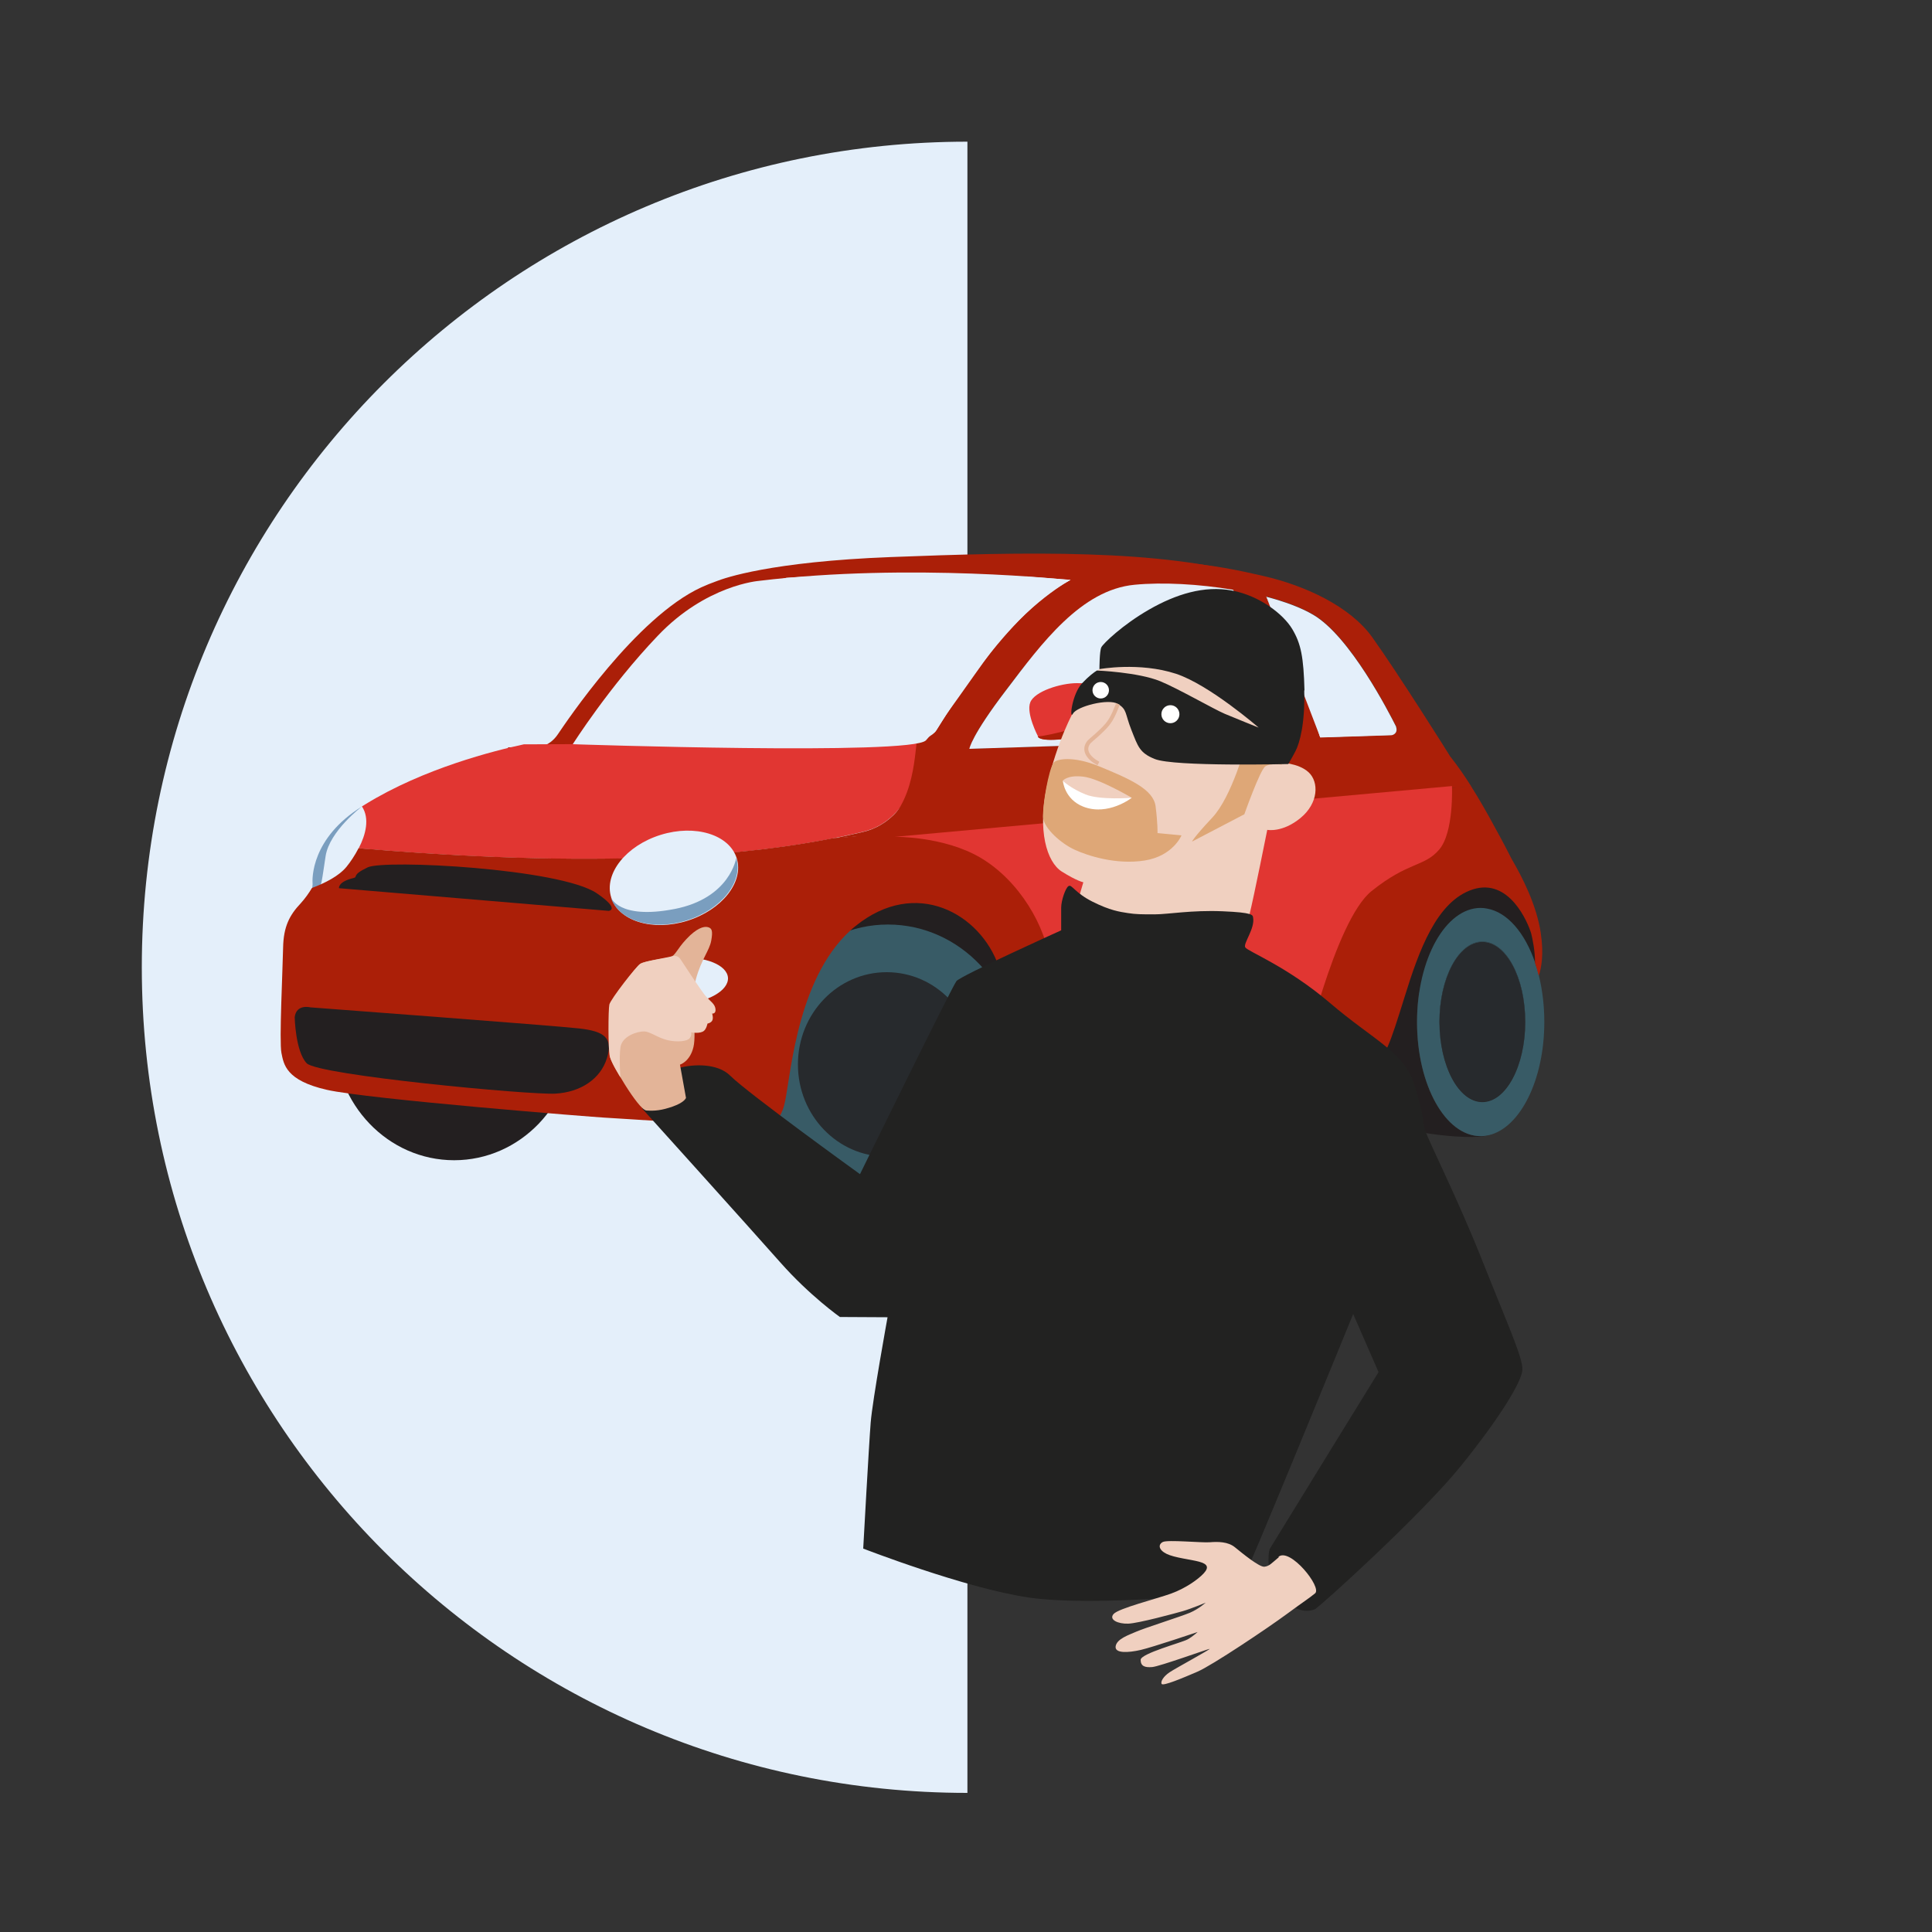 <?xml version="1.0" encoding="UTF-8"?>
<svg id="Background_Complete" xmlns="http://www.w3.org/2000/svg" version="1.1" viewBox="0 0 150 150">
  <rect x="0" y="0" width="150" height="150" fill="#333333" stroke="none"/>
  <!-- Generator: Adobe Illustrator 29.0.0, SVG Export Plug-In . SVG Version: 2.1.0 Build 186)  -->
  <path d="M75.11,11v128.2c-35.4,0-64.1-28.7-64.1-64.1S39.71,11,75.11,11Z" style="fill: #e4effa;"/>
  <g id="_x30_1_x5F_Basics_x5F_Icons_x5F_Illustrations_x2F_04_x5F_illustrations_x5F_56x56_x2F_Product_x2F_z69-smart-car">
    <g id="z69-smart-car">
      <path id="Path" d="M54.97,58.03c-2.22.17-9.89,1.17-9.89,1.17,0,0,25.93.89,27-.28,1.07-1.17,3.75-5.14,4.89-6.63,2.96-3.91,6.15-5.6,6.15-5.6l-3.28-.25s-4.84,10.3-12.63,11.03c-7.79.74-8.58.27-12.24.56h0Z" style="fill: #6e878e;"/>
      <path id="Path1" data-name="Path" d="M99.17,49.82c-.22-.28-1.12-1.85-1.12-1.85l4.12,10.71,5.46-.18s-2.34-.35-4.88-3.52c-2.54-3.18-2.52-3.75-3.6-5.17h0Z" style="fill: #6e878e;"/>
      <path id="Path2" data-name="Path" d="M95.87,55.03c-.97,3.34-5.3,4.04-5.3,4.04l8.27-.27s-.94-4.02-1.36-5.46c-.42-1.45-1.96-5.9-1.96-5.9,0,0,1.32,4.25.35,7.58Z" style="fill: #6e878e;"/>
      <path id="Path3" data-name="Path" d="M55.32,57.9c-2.24.17-9.99,1.19-9.99,1.19,0,0,26.2.9,27.28-.29,1.08-1.19,3.79-5.2,4.94-6.71,2.99-3.96,6.21-5.67,6.21-5.67l-3.32-.25s-4.89,10.44-12.76,11.18c-7.87.75-8.67.28-12.37.57h0Z" style="fill: #6e878e;"/>
      <path id="Path4" data-name="Path" d="M99.99,49.58c-.22-.29-1.13-1.87-1.13-1.87l4.17,10.86,5.52-.18s-2.37-.36-4.93-3.57c-2.56-3.22-2.55-3.8-3.64-5.24h0Z" style="fill: #6e878e;"/>
      <path id="Path5" data-name="Path" d="M96.66,54.87c-.98,3.38-5.36,4.1-5.36,4.1l8.35-.27s-.95-4.07-1.37-5.54c-.42-1.47-1.98-5.98-1.98-5.98,0,0,1.34,4.31.36,7.69Z" style="fill: #6e878e;"/>
      <path id="Path6" data-name="Path" d="M110.03,71.88c-1.59,4.05,2.1,12.47,7.39,6.61,5.3-5.85-1.79-10.86-1.79-10.86-1.8-1.6-4,.2-5.59,4.25Z" style="fill: #231f20;"/>
      <path id="Path7" data-name="Path" d="M75.19,68.93c6.04,3.1,5.19,13.16,5.24,13.56.04.4-19.9-7.69-19.72-8.11.45-1.05,8.43-8.56,14.47-5.46Z" style="fill: #231f20;"/>
      <path id="Path8" data-name="Path" d="M110.01,79.35c0,4.9,2.21,8.86,4.94,8.86.22,0,.44-.03.65-.08-.82.26-2.86.13-4.38-.08-.65-.09-1.13-.21-1.47-.31-.15-.05-.31-.1-.45-.17-.02-.02-.04-.03-.06-.04-2.06-1.02-3.56-4.27-3.56-8.13,0-4.13,1.72-7.56,4-8.31.31-.13,1.01-.39,1.89-.55,1-.19,2.74-.29,3.86,0-.16-.03-.31-.05-.48-.05-2.72,0-4.94,3.97-4.94,8.86h0Z" style="fill: #231f20;"/>
      <path id="Shape" d="M119.49,75.77c-.08-.34-.18-.67-.29-.99-.79-2.34-2.17-3.97-3.76-4.24-.15-.03-.31-.05-.48-.05-2.72,0-4.94,3.96-4.94,8.86s2.21,8.86,4.94,8.86c.22,0,.44-.03.65-.08,2.42-.58,4.29-4.29,4.29-8.78,0-1.28-.15-2.49-.42-3.6h0ZM115.09,85.54c-1.85,0-3.33-2.79-3.33-6.22,0-3.43,1.5-6.22,3.33-6.22,1.84,0,3.33,2.79,3.33,6.22,0,3.43-1.5,6.22-3.33,6.22Z" style="fill: #385b66;"/>
      <path id="Path9" data-name="Path" d="M35.26,70.7c-5.13,0-9.29,4.34-9.29,9.69s4.16,9.69,9.29,9.69c5.13,0,9.29-4.34,9.29-9.69s-4.16-9.69-9.29-9.69Z" style="fill: #231f20;"/>
      <path id="Path10" data-name="Path" d="M97.54,44.78c7.34,2.17-7.61-.22-7.8-.31-.19-.09-6.35.99-6.35.99,0,0-6.09-1.36-21.07-.67-.39.02-.82.04-1.26.07-2,.51-4.27,1.38-5.78,2.49-2.4,1.58-4.39,4.35-6.26,6.63-2.87,3.49-3.03,4.47-3.03,4.47l4.15-.13c-.82.82-1.65,1.64-2.65,2.22-1.7.99-3.96.86-5.8.27-1.06-.34-1.78-1.05-2.08-2.05-.08-.25-.13-.49-.17-.74h2.23s.95,0,1.62-.98c.67-.98,6.09-9.11,11.16-11.44.37-.17.77-.33,1.19-.48.62-.24,4.18-1.51,13.52-1.87,10.39-.4,21.03-.65,28.37,1.52h.02Z" style="fill: #ab1f08;"/>
      <path id="Path11" data-name="Path" d="M58.91,45.1c11.81-1.43,24.22-.06,24.22-.06-4.6,2.51-9.38,10.21-10.27,11.51-.9,1.29-1.91,1.14-1.91,1.14l-.86.06-25.62.03s2.82-4.46,6.59-8.41c3.76-3.96,7.86-4.27,7.86-4.27h0Z" style="fill: #e4effa;"/>
      <path id="Path12" data-name="Path" d="M78.46,78.86c.43,1.19.67,2.46.67,3.8,0,.95-.12,1.87-.34,2.74-.48.05-.76.09-.76.09l.42-3.65s.21-1.11,0-2.98h0Z" style="fill: #6e878e;"/>
      <path id="Path13" data-name="Path" d="M58.79,82.57c0-5.96,4.54-10.79,10.15-10.79s10.15,4.83,10.15,10.79c0,5.96-4.54,10.79-10.15,10.79-5.61,0-10.15-4.83-10.15-10.79Z" style="fill: #385b66;"/>
      <path id="Path14" data-name="Path" d="M75.73,82.64c0,3.96-3.09,7.16-6.89,7.16-3.81,0-6.89-3.2-6.89-7.16,0-3.96,3.09-7.16,6.89-7.16,3.81,0,6.89,3.2,6.89,7.16Z" style="fill: #231f20; isolation: isolate; opacity: .8;"/>
      <path id="Path15" data-name="Path" d="M118.42,79.32c0,3.43-1.5,6.22-3.33,6.22s-3.33-2.79-3.33-6.22,1.49-6.22,3.33-6.22,3.33,2.79,3.33,6.22Z" style="fill: #385b66;"/>
      <path id="Path16" data-name="Path" d="M118.42,79.35c0,3.43-1.5,6.22-3.33,6.22s-3.33-2.79-3.33-6.22c0-3.43,1.49-6.22,3.33-6.22,1.84,0,3.33,2.79,3.33,6.22Z" style="fill: #231f20; isolation: isolate; opacity: .8;"/>
      <path id="Path17" data-name="Path" d="M26.92,67.32c-.6.74-1.71,1.28-2.68,1.64,0-.02.03-.03.03-.04-.03-.49-.1-3.75,3.84-6.31.94,1.44-.33,3.64-1.19,4.7h0Z" style="fill: #e4effa;"/>
      <path id="Path18" data-name="Path" d="M24.24,68.96s.24,0,.48-.05c.24-.04.26-.49.56-2.44.3-1.95,2.83-3.86,2.83-3.86-3.95,2.46-3.88,5.59-3.84,6.05,0,.02-.03.31-.03.31h0Z" style="fill: #7a9ebf;"/>
      <path id="Path19" data-name="Path" d="M67.04,64.57c-4.43,1.06-15.41,3.28-38.5,1.35-.23-.03-.47-.05-.69-.06.55-1.06.87-2.32.25-3.25.09-.05.17-.11.26-.16,4.54-2.8,10.03-4.17,12.31-4.66,0,0,30.2-.12,30.5-.09,0,0,.33,0,.73-.22-.2,1.47-1.13,6.2-4.86,7.09h0Z" style="fill: #e13632;"/>
      <path id="Path20" data-name="Path" d="M119.63,72.49c.23,1.55.06,2.61-.16,3.27-.09-.34-.18-.67-.29-.99,0-.97-.19-1.85-.3-2.3h0c-.25-.84-1.69-4.32-4.52-3.42-2.82.91-4.19,4.74-5.31,8.36-1.13,3.62-1.55,4.96-2.58,5.38s-4.39-.24-5.4-.15c-.89.08-18.42,2.25-22.31,2.73.22-.88.34-1.8.34-2.74,0-1.34-.23-2.62-.67-3.8-.13-1.05-.38-2.34-.89-3.8-1.42-4.1-6.43-6.93-11.12-3.13-.29.23-.56.48-.81.74-3.93,4.05-4.26,11.53-4.74,13.22-.24.84-.64,1.27-.99,1.48-.39.24-.74.22-.74.22,0,0-11.59-.76-12.25-.79-.67-.03-18.35-1.43-21.53-2.16-3.18-.73-3.33-1.98-3.51-2.86-.18-.88.1-6.53.13-8.18.03-1.64.51-2.53,1.36-3.43.34-.37.65-.81.88-1.2.97-.36,2.08-.91,2.68-1.64.3-.37.65-.88.94-1.45.22.03.46.04.69.06,19.68,1.64,30.55.28,36.08-.82,7.22-.67,41.55-3.33,49.6-4.05.67,1.06,1.28,2.14,1.69,2.9.35.64.89,1.61,1.44,2.71.81,1.39,1.95,3.55,2.29,5.82h-.02Z" style="fill: #ab1f08;"/>
      <path id="Shape1" data-name="Shape" d="M112.63,58.79c-.18-.31-4.14-6.59-6.08-9.3-1.71-2.4-5.19-4.02-8.46-4.77-3.27-.76-9.94-2.18-14.76.22-4.82,2.4-9.98,10.77-10.61,11.77-.25.4-.55.64-.81.78-.2,1.47-1.13,6.19-4.86,7.09-.65.15-1.46.34-2.42.53,7.21-.67,41.55-3.34,49.6-4.05-.51-.81-1.07-1.62-1.59-2.27h0ZM78.14,53.53c2.72-3.59,5.79-7.76,9.95-8.15,2.17-.21,5-.06,7.65.39.33.93,2.73,7.59,3.38,11.59l-23.86.77s.15-1.01,2.88-4.59ZM108.06,57.06l-5.56.18c-.57-1.89-2.35-7.6-4.19-10.93,1.43.38,2.7.84,3.66,1.41,2.85,1.67,5.86,7.56,6.43,8.69.18.56-.33.65-.33.65Z" style="fill: #ab1f08;"/>
      <path id="Path21" data-name="Path" d="M76.22,60.73c3.01,2.38,38,.56,38,.56-8.05.71-42.39,3.38-49.6,4.05.96-.19,1.77-.38,2.42-.53,3.73-.89,3.93-5.62,4.12-7.09.27-.15,1.3-.61,1.55-1.01.64-1.01,5.59-9.27,10.41-11.67,0,0,5.91-1.01,12.62.74,1.73.45-13.09,2.09-16.26,6.01-4.23,5.24-5.43,7.25-3.27,8.95h0Z" style="fill: #ab1f08;"/>
      <path id="Path22" data-name="Path" d="M95.74,45.78c.34.93,2.73,7.59,3.38,11.59l-23.86.77s.14-1.01,2.88-4.59c2.73-3.6,5.8-7.76,9.95-8.15,2.17-.21,4.99-.06,7.65.39Z" style="fill: #e4effa;"/>
      <path id="Path23" data-name="Path" d="M108.39,56.43c.18.56-.33.65-.33.65l-5.56.18c-.56-1.89-2.35-7.6-4.19-10.93,1.43.38,2.7.84,3.66,1.41,2.85,1.68,5.86,7.56,6.43,8.69Z" style="fill: #e4effa;"/>
      <path id="Path24" data-name="Path" d="M51.29,64.82c-2.69.84-4.41,3.01-3.84,4.85.57,1.84,3.22,2.66,5.91,1.82,2.69-.84,4.41-3.01,3.84-4.85-.57-1.84-3.22-2.66-5.91-1.82Z" style="fill: #e4effa;"/>
      <path id="Path25" data-name="Path" d="M52.34,70.58c-4.36.84-4.93-.94-4.93-.94.57,1.84,3.22,2.66,5.91,1.82,2.69-.84,4.41-3.01,3.84-4.85,0,0-.46,3.13-4.81,3.97Z" style="fill: #7a9ebf;"/>
      <path id="Path26" data-name="Path" d="M52.7,74.37c-2.03.13-3.64,1.05-3.57,2.04.07.99,1.77,1.68,3.82,1.54,2.03-.13,3.63-1.05,3.57-2.04-.07-.99-1.78-1.68-3.82-1.54Z" style="fill: #e4effa;"/>
      <path id="Path27" data-name="Path" d="M22.88,78.98c.12-1.05,1.21-.77,1.21-.77,0,0,18.97,1.42,20.89,1.64,1.93.22,2.64.72,2.14,2.31-.49,1.6-2.03,2.64-4.01,2.75-1.97.11-18.42-1.43-19.3-2.36-.88-.93-.93-3.58-.93-3.58h0Z" style="fill: #231f20;"/>
      <path id="Path28" data-name="Path" d="M80.59,57.18c.26.49,2.61.17,3.64-.09,1.03-.25,3.01-1.11,3.07-2.53.05-1.4-2.46-1.52-3.7-1.52s-3.27.63-3.61,1.49c-.34.86.6,2.64.6,2.64h0Z" style="fill: #e13632;"/>
      <path id="Path29" data-name="Path" d="M85.12,55.64c1.38-1.13-.13-2.53-.13-2.53,1.15.13,2.32.49,2.29,1.46-.05,1.4-2.03,2.27-3.07,2.53-1.03.26-3.38.58-3.64.09,0,0,3.16-.41,4.54-1.55Z" style="fill: #ab1f08;"/>
      <path id="Path30" data-name="Path" d="M69.48,64.97l43.25-3.94s.16,3.59-.99,4.93c-1.16,1.36-2.37.91-5.25,3.22-2.89,2.32-5.4,13.47-5.4,13.47l-20,2.44s1.08-4.55.46-10.23c-.32-2.92-2.42-6.5-5.43-8.27-2.84-1.67-6.63-1.62-6.63-1.62h0Z" style="fill: #e13632;"/>
      <path id="Path31" data-name="Path" d="M26.32,68.96s-.11-.49,1.12-.79c.39-.09-.2-.21,1.11-.83,1.31-.62,14.92.08,17.78,2.01,1.86,1.27.93,1.37.93,1.37l-20.94-1.76h0Z" style="fill: #231f20;"/>
      <path id="Path32" data-name="Path" d="M44.45,57.78s26.34.89,27.44-.3c1.1-1.19,3.83-5.23,4.97-6.75,3.02-3.99,6.26-5.71,6.26-5.71l-3.33-.25s-4.93,10.49-12.84,11.24c-7.91.76-8.71.28-12.44.57-2.26.18-10.06,1.2-10.06,1.2Z" style="fill: #e4effa;"/>
      <path id="Path33" data-name="Path" d="M98.31,46.31l4.19,10.93,5.56-.18s-2.37-.37-4.96-3.6c-2.57-3.23-2.56-3.82-3.66-5.27-.22-.3-1.14-1.89-1.14-1.89Z" style="fill: #e4effa;"/>
      <path id="Path34" data-name="Path" d="M95.73,45.78s1.34,4.32.37,7.73c-.98,3.41-5.39,4.13-5.39,4.13l8.41-.27s-.95-4.1-1.38-5.57c-.43-1.47-2-6.01-2-6.01h0Z" style="fill: #e4effa;"/>
    </g>
  </g>
  <g>
    <path d="M83.39,55.17s-1.31,2.31-2.09,5.81-.02,5.96,1.14,6.69,1.67.83,1.67.83l-.38,1.29s1.73,1.75,4.18,1.82,8.97-.08,9.1-.61c.34-1.36,1.38-6.57,1.38-6.57,0,0,1.17.24,2.58-.92s1.44-2.8.63-3.55-2.26-.75-2.26-.75l-1.33-4.25-6.59-3.38-5.38-.05-.84.52-1.26,2.52-.56.61Z" style="fill: #f0d0c0;"/>
    <path d="M82.98,68.79c.22-.15.49.54,1.85,1.22s2.09.78,2.73.88,1.07.1,2.09.1,2.87-.34,5.26-.24,2.35.29,2.38.49c.16.85-.78,2-.61,2.31s3.26,1.48,6.59,4.33c3.33,2.85,5.74,3.8,6.52,6.28s.7,3.09.85,3.58c.27.86,2.49,5.21,4.46,10.17,1.97,4.96,3.14,7.52,3.1,8.43s-1.72,3.69-4.78,7.48c-3.07,3.8-11.03,11.01-11.35,11.13-.84.32-1.71-.04-2.7-1.03s-.98-3.33-.77-3.69,8.43-13.7,8.43-13.7l-1.97-4.51s-8.36,20.47-8.8,21.13-11.42,1.61-16.39.88c-4.96-.73-12.85-3.8-12.85-3.8,0,0,.44-8.03.58-9.78s1.31-8.18,1.31-8.18l-3.7-.02s-2.34-1.65-4.62-4.23-10.73-11.95-10.73-11.95c0,0,1.8-2.87,2.87-3.16s2.97-.39,3.97.61c1.36,1.36,10.07,7.64,10.07,7.64,0,0,7.15-14.57,7.49-14.99s8.13-3.94,8.13-3.94v-1.75c0-.58.34-1.53.56-1.68Z" style="fill: #222221;"/>
    <path d="M96.73,57.8s-1.09,4.06-2.6,5.67-1.58,1.87-1.58,1.87l4.06-2.12s1.22-3.45,1.63-3.72,1.31-.13,1.31-.13l-2.31-2.37-.51.8Z" style="fill: #dea777;"/>
    <path d="M52.79,82.66s.78-.23,1.05-1.37-.24-3.71.19-5.27,1.05-2.21,1.19-2.99.05-.97-.27-1.05-.88.1-1.65.92-.85,1.29-1.27,1.41-1.92.27-2.31.51-2.34,3.02-2.38,3.45-.02,3.33,0,3.72,2.22,4.19,2.85,4.23,1.17,0,2.07-.32,1-.66,1-.66l-.47-2.6Z" style="fill: #e3b498;"/>
    <path d="M52.81,74.44s1.65,2.53,2,2.92.69.58.74.97c.05.41-.26.36-.26.36,0,0,.12.37,0,.56-.11.18-.36.22-.36.22,0,0-.08.4-.27.56-.3.26-1,.12-1,.12,0,0,.07.22-.12.46s-.95.32-1.7.15-1.34-.66-1.82-.68-1.73.34-1.85,1.24,0,2.32,0,2.32c0,0-.7-1.08-.83-1.64s-.12-3.61-.03-4.01,2.1-3,2.41-3.16c.45-.24,2-.46,2.47-.59.25-.07.47,0,.62.2Z" style="fill: #f0d0c0;"/>
    <path d="M99.29,120.9c-.59.49-.73.69-1.12.74s-1.75-1.07-2.29-1.51-1.31-.44-1.95-.39-3.28-.21-3.65-.02-.34.61.29.92,1.87.43,2.53.61.78.44.36.9-1.41,1.17-2.55,1.58-4.06,1.14-4.45,1.58.34.78,1.14.75,3.63-.8,4.23-.97,1.78-.66,1.78-.66c0,0-.54.49-1.22.78s-3.53,1.19-4.14,1.46-1.53.56-1.63,1.14,1,.51,1.95.29,4.41-1.39,4.41-1.39c0,0-.35.34-.79.58s-3.63,1.09-3.63,1.58.32.61.9.56,4.28-1.39,4.45-1.41-2.65,1.51-3.11,1.82-.71.71-.61.9,1.64-.46,2.78-.95,5.42-3.36,6.9-4.45,1.66-1.17,2.23-1.63-1.95-3.59-2.84-2.84Z" style="fill: #f0d0c0;"/>
    <g>
      <path d="M85.36,51.96s-.06.03-.15.08l.15-.08Z" style="fill: #222221;"/>
      <path d="M101.28,53.61c-.07-2.6-.27-3.63-.95-4.77-.68-1.14-2.51-2.58-4.67-2.99-2.17-.41-4.38.29-6.45,1.48-2.07,1.19-3.55,2.63-3.7,2.92-.15.29-.15,1.7-.15,1.7,0,0,3.09-.57,5.94.36,2.59.85,6.42,4.18,6.42,4.18,0,0-1.78-.71-2.63-1.07-.85-.36-3.62-1.96-5.01-2.53-1.71-.7-4.88-.83-4.92-.83-.22.14-.61.42-1.14.98-.8.85-1.02,2.92-.71,2.36s2.75-1.19,3.48-.75c.73.44.54.73,1.05,2.02.51,1.29.64,1.79,1.82,2.26,1.51.61,10.36.39,10.36.39,0,0,.24-.39.56-1s.75-2.12.68-4.72Z" style="fill: #222221;"/>
    </g>
    <circle cx="90.87" cy="55.45" r=".7" style="fill: #fff;"/>
    <circle cx="85.46" cy="53.59" r=".64" style="fill: #fff;"/>
    <path d="M89.87,64.68s.02-.75-.15-2.08-2.04-2.14-4.43-3.12c-1.97-.8-3.25-.56-3.48-.27-.4.52-.89,3.4-.82,4.26.07.86,1.41,2.03,2.44,2.5,1.02.47,3.23,1.19,5.44.84,2.21-.35,2.86-1.95,2.86-1.95l-1.86-.18ZM85.29,62.84l-2.11-1.26-.67-.96s.34-.47,1.6-.32c1.25.15,3.76,1.64,3.76,1.64l-2.58.9Z" style="fill: #dea777;"/>
    <path d="M82.51,60.62s.63.6,1.77,1.06,3.59.26,3.59.26c0,0-1.83,1.44-3.76.69-1.48-.58-1.59-2.01-1.59-2.01Z" style="fill: #fff;"/>
    <path id="Path35" data-name="Path" d="M86.8,54.66c-.44,1.09-.62,1.43-1.23,2.02-.8.78-.97.8-1.13,1.09-.28.51.03,1.07.84,1.51" style="fill: none; stroke: #e3b498; stroke-miterlimit: 10; stroke-width: .31px;"/>
  </g>
</svg>